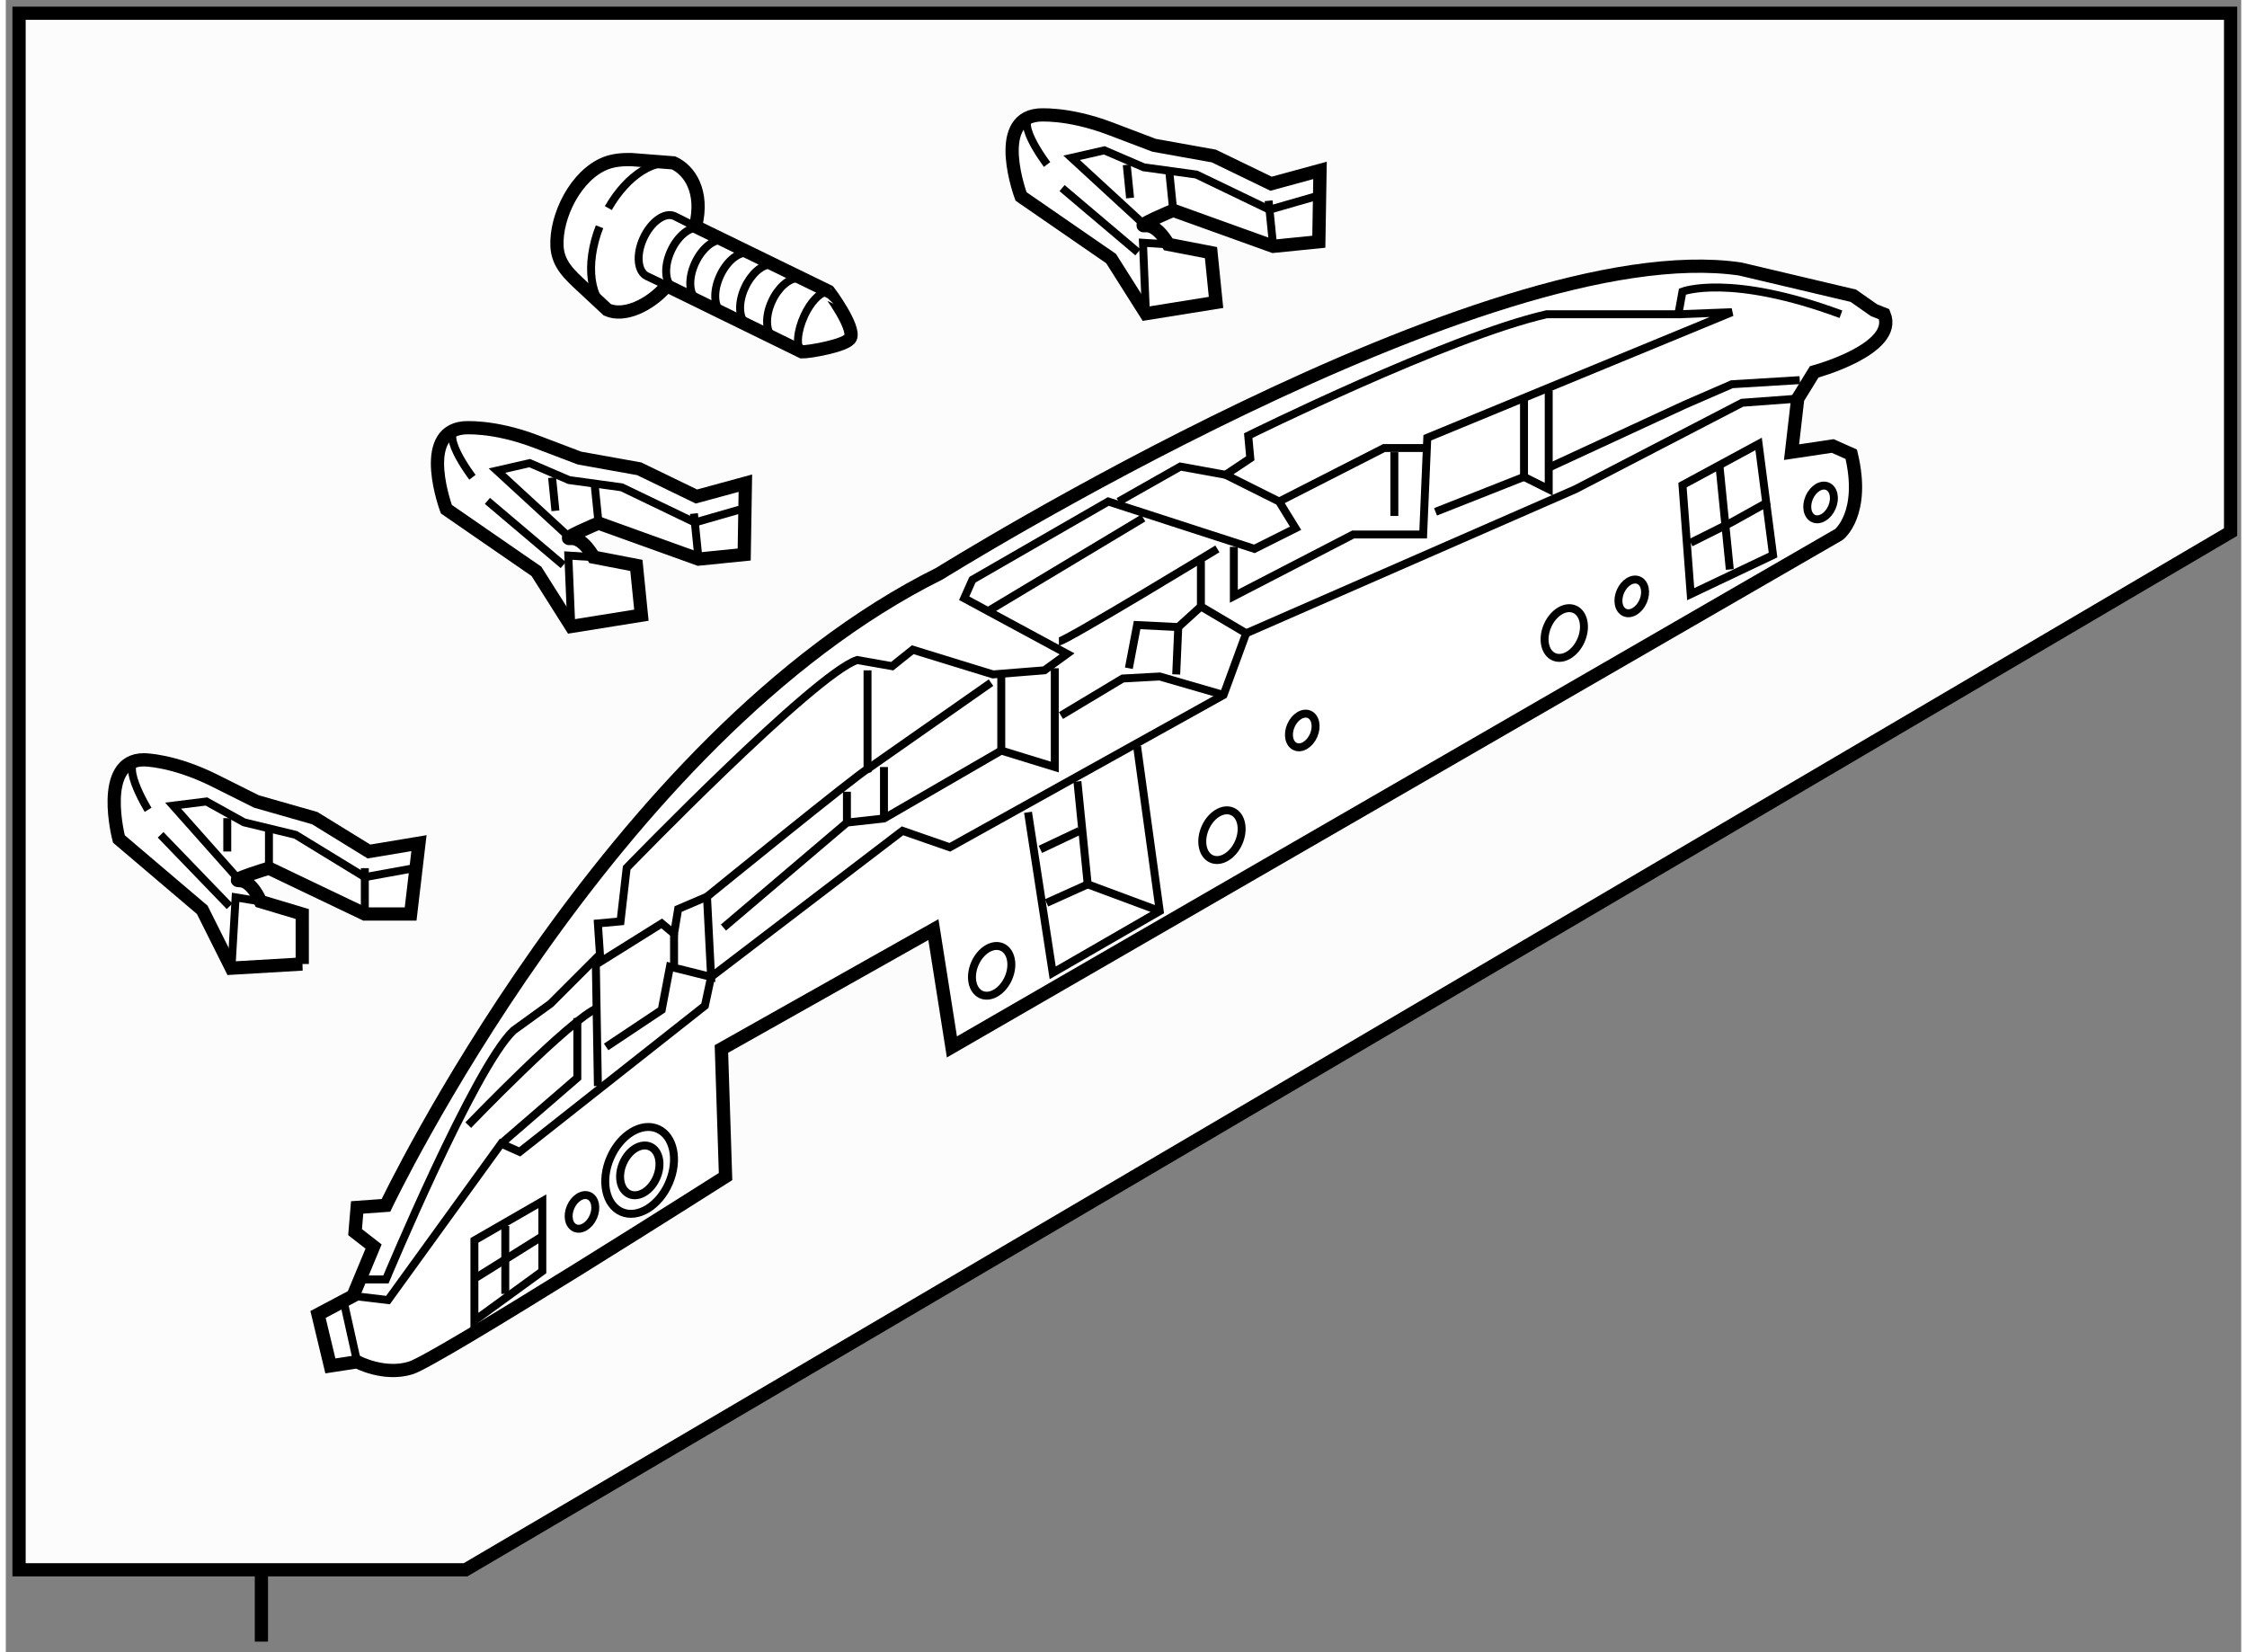 <?xml version="1.0" encoding="utf-8"?>
<!-- Generator: Adobe Illustrator 15.1.0, SVG Export Plug-In . SVG Version: 6.00 Build 0)  -->
<!DOCTYPE svg PUBLIC "-//W3C//DTD SVG 1.1//EN" "http://www.w3.org/Graphics/SVG/1.1/DTD/svg11.dtd">
<svg version="1.1" xmlns="http://www.w3.org/2000/svg" xmlns:xlink="http://www.w3.org/1999/xlink" x="0px" y="0px" width="244.8px"
	 height="180px" viewBox="7.347 6 84.425 62.4" enable-background="new 0 0 244.8 180" xml:space="preserve">
	
<rect x="7.347" y="6" width="84.425" height="62.4" fill="#808080" stroke="none"/>
	
<g><polygon fill="#FCFCFC" stroke="#000000" stroke-width="0.5" points="24.711,65.287 7.847,65.287 7.847,6.5 91.372,6.5 
			91.372,26.095 		"></polygon><line fill="none" stroke="#000000" stroke-width="0.5" x1="17" y1="65.11" x2="17" y2="68"></line></g><g><path fill="#FFFFFF" stroke="#000000" stroke-width="0.5" d="M78.288,17.869c0.544,1.321-2.643,2.176-2.643,2.176l-0.622,1.011
			l-0.233,2.021l1.555-0.233l0.7,0.311c0.544,2.254-0.466,3.031-0.466,3.031l-33.5,19.354l-0.699-4.431l-8.006,4.508l0.156,4.819
			c0,0-10.882,6.917-11.893,7.229c-1.01,0.311-2.021-0.233-2.021-0.233l-1.011,0.155l-0.466-1.943l1.321-0.7l0.777-1.865
			l-0.699-0.544l0.078-0.933l1.088-0.078c0,0,8.395-17.645,20.908-23.862c0,0,20.675-12.902,30.236-11.503l4.275,1.01l0.777,0.544
			L78.288,17.869z"></path><polygon fill="none" stroke="#000000" stroke-width="0.3" points="25.045,55.877 25.045,52.846 27.61,51.369 27.61,54.011 		"></polygon><line fill="none" stroke="#000000" stroke-width="0.3" x1="25.123" y1="54.245" x2="27.61" y2="52.69"></line><line fill="none" stroke="#000000" stroke-width="0.3" x1="26.211" y1="52.302" x2="26.211" y2="54.867"></line><line fill="none" stroke="#000000" stroke-width="0.3" x1="20.148" y1="55.333" x2="20.615" y2="57.432"></line><polyline fill="none" stroke="#000000" stroke-width="0.3" points="20.459,54.944 21.781,55.1 26.056,49.192 26.755,49.503 
			33.75,43.984 33.984,42.896 41.212,37.378 43,38 53.338,32.248 54.193,29.917 66.629,24.476 72.925,21.211 75.023,21.056 		"></polyline><path fill="none" stroke="#000000" stroke-width="0.3" d="M20.848,54.322h0.855c0,0,3.342-8.005,4.819-9.404l1.399-1.011
			l1.865-1.865l-0.078-1.166l0.855-0.078l0.233-2.021c0,0,7.073-7.306,8.706-7.85l1.321,0.233l0.777-0.622l3.031,0.933l1.943-0.155
			l0.855-0.622l-3.886-2.099l0.311-0.7l5.13-2.954l5.519,1.788l1.555-0.778l-0.622-1.01l-2.021-1.01l0.933-0.622l-0.078-0.855
			c0,0,7.539-3.73,11.27-4.585h4.975l0.155-0.855c0,0,1.788-0.699,5.985,0.855"></path><polyline fill="none" stroke="#000000" stroke-width="0.3" points="29.709,47.017 29.631,42.431 32.119,40.876 32.585,41.265 
			32.74,40.332 33.829,39.866 33.984,42.896 32.43,42.509 32.119,44.141 30.02,45.54 		"></polyline><polyline fill="none" stroke="#000000" stroke-width="0.3" points="26.056,49.192 28.932,46.706 28.932,44.451 		"></polyline><path fill="none" stroke="#000000" stroke-width="0.3" d="M24.812,48.493c0,0,3.887-4.042,4.897-4.43"></path><path fill="none" stroke="#000000" stroke-width="0.3" d="M33.829,39.866c0,0,5.83-4.742,6.063-4.819v-3.731"></path><polyline fill="none" stroke="#000000" stroke-width="0.3" points="34.45,41.032 39.114,37.067 40.513,36.912 44.943,34.347 
			46.964,34.969 46.964,31.238 		"></polyline><line fill="none" stroke="#000000" stroke-width="0.3" x1="44.943" y1="34.347" x2="44.943" y2="31.471"></line><line fill="none" stroke="#000000" stroke-width="0.3" x1="39.891" y1="35.047" x2="44.555" y2="31.782"></line><line fill="none" stroke="#000000" stroke-width="0.3" x1="44.477" y1="29.062" x2="50.306" y2="25.564"></line><path fill="none" stroke="#000000" stroke-width="0.3" d="M47.12,30.228c0.233,0,5.985-3.498,5.985-3.498"></path><polyline fill="none" stroke="#000000" stroke-width="0.3" points="47.197,33.025 49.529,31.626 50.928,31.549 53.338,32.248 		
			"></polyline><polyline fill="none" stroke="#000000" stroke-width="0.3" points="54.193,29.917 52.483,28.906 52.483,27.196 		"></polyline><polyline fill="none" stroke="#000000" stroke-width="0.3" points="53.727,26.652 53.727,28.518 58.234,26.186 60.877,26.186 
			61.033,22.533 72.536,17.791 70.515,17.869 		"></polyline><polyline fill="none" stroke="#000000" stroke-width="0.3" points="55.437,24.942 59.4,22.921 60.955,22.921 		"></polyline><line fill="none" stroke="#000000" stroke-width="0.3" x1="59.789" y1="25.486" x2="59.789" y2="23.077"></line><polyline fill="none" stroke="#000000" stroke-width="0.3" points="49.762,31.238 50.073,29.606 51.628,29.683 51.55,31.471 		"></polyline><line fill="none" stroke="#000000" stroke-width="0.3" x1="52.483" y1="28.906" x2="51.628" y2="29.683"></line><polyline fill="none" stroke="#000000" stroke-width="0.3" points="50.073,34.191 50.928,40.41 46.886,42.742 45.954,36.679 		"></polyline><polyline fill="none" stroke="#000000" stroke-width="0.3" points="47.819,35.513 48.208,39.399 50.928,40.41 		"></polyline><line fill="none" stroke="#000000" stroke-width="0.3" x1="46.653" y1="40.099" x2="48.208" y2="39.399"></line><line fill="none" stroke="#000000" stroke-width="0.3" x1="46.42" y1="38.078" x2="47.897" y2="37.379"></line><polyline fill="none" stroke="#000000" stroke-width="0.3" points="65.619,20.745 65.619,24.476 64.686,24.01 64.686,21.056 		"></polyline><line fill="none" stroke="#000000" stroke-width="0.3" x1="61.344" y1="25.331" x2="64.686" y2="24.01"></line><polyline fill="none" stroke="#000000" stroke-width="0.3" points="65.541,23.698 70.749,21.289 72.536,20.512 75.101,20.356 		
			"></polyline><ellipse transform="matrix(-0.917 -0.399 0.399 -0.917 39.958 108.729)" fill="none" stroke="#000000" stroke-width="0.3" cx="31.302" cy="50.203" rx="1.205" ry="1.71"></ellipse><ellipse transform="matrix(-0.917 -0.399 0.399 -0.917 39.964 108.728)" fill="none" stroke="#000000" stroke-width="0.3" cx="31.302" cy="50.203" rx="0.69" ry="0.98"></ellipse><ellipse transform="matrix(-0.917 -0.399 0.399 -0.917 68.45 99.582)" fill="none" stroke="#000000" stroke-width="0.3" cx="44.594" cy="42.664" rx="0.69" ry="0.979"></ellipse><ellipse transform="matrix(-0.917 -0.399 0.399 -0.917 87.177 93.228)" fill="none" stroke="#000000" stroke-width="0.3" cx="53.299" cy="37.534" rx="0.69" ry="0.979"></ellipse><ellipse transform="matrix(-0.917 -0.399 0.399 -0.917 114.976 83.756)" fill="none" stroke="#000000" stroke-width="0.3" cx="66.201" cy="29.917" rx="0.69" ry="0.979"></ellipse><ellipse transform="matrix(-0.917 -0.399 0.399 -0.917 120.435 82.113)" fill="none" stroke="#000000" stroke-width="0.3" cx="68.766" cy="28.518" rx="0.467" ry="0.664"></ellipse><ellipse transform="matrix(-0.917 -0.399 0.399 -0.917 135.539 78.149)" fill="none" stroke="#000000" stroke-width="0.3" cx="75.91" cy="24.956" rx="0.467" ry="0.664"></ellipse><ellipse transform="matrix(-0.917 -0.399 0.399 -0.917 94.56 86.857)" fill="none" stroke="#000000" stroke-width="0.3" cx="56.323" cy="33.583" rx="0.467" ry="0.663"></ellipse><ellipse transform="matrix(-0.917 -0.399 0.399 -0.917 35.153 110.863)" fill="none" stroke="#000000" stroke-width="0.3" cx="29.119" cy="51.771" rx="0.467" ry="0.663"></ellipse><polygon fill="none" stroke="#000000" stroke-width="0.3" points="70.981,28.44 70.671,24.321 73.546,22.766 74.091,26.963 		"></polygon><line fill="none" stroke="#000000" stroke-width="0.3" x1="72.458" y1="27.507" x2="72.07" y2="23.621"></line><polyline fill="none" stroke="#000000" stroke-width="0.3" points="70.981,26.497 72.536,25.72 73.935,24.942 		"></polyline><line fill="none" stroke="#000000" stroke-width="0.3" x1="39.114" y1="37.067" x2="39.114" y2="35.902"></line><line fill="none" stroke="#000000" stroke-width="0.3" x1="40.513" y1="36.912" x2="40.513" y2="34.969"></line><line fill="none" stroke="#000000" stroke-width="0.3" x1="32.585" y1="41.265" x2="32.585" y2="42.431"></line><polyline fill="none" stroke="#000000" stroke-width="0.3" points="53.416,23.932 51.706,23.621 49.374,24.942 		"></polyline></g><g><path fill="#FFFFFF" stroke="#000000" stroke-width="0.5" d="M39.25,18.754c-0.129,0.304-1.615,0.545-1.833,0.535l-5.103-2.497
			c-0.667,0.766-1.63,1.183-2.249,0.908c0,0-0.944-0.878-0.946-0.88c-0.465-0.436-0.921-0.832-0.955-1.518
			c-0.056-1.145,0.72-2.695,1.829-3.134c0.306-0.122,0.653-0.147,0.979-0.141l1.592,0.124c0.586,0.259,1.167,1.072,0.83,2.402
			c0,0,4.783,2.333,5.035,2.454C38.43,17.007,39.425,18.345,39.25,18.754z"></path><path fill="none" stroke="#000000" stroke-width="0.3" d="M29.77,14.563c-0.558,1.438-0.372,2.844,0.459,3.216"></path><path fill="none" stroke="#000000" stroke-width="0.3" d="M32.73,12.248c-0.796-0.355-1.911,0.354-2.628,1.611"></path><path fill="none" stroke="#000000" stroke-width="0.3" d="M33.346,14.535l-0.749-0.375c-0.364-0.16-0.887,0.217-1.172,0.846
			c-0.286,0.626-0.218,1.266,0.145,1.429l0.746,0.356"></path><path fill="none" stroke="#000000" stroke-width="0.3" d="M34.355,15.063c-0.338,0.008-0.743,0.358-0.98,0.883
			c-0.261,0.572-0.226,1.158,0.059,1.377"></path><path fill="none" stroke="#000000" stroke-width="0.3" d="M33.444,14.601c-0.339,0.007-0.743,0.357-0.98,0.882
			c-0.261,0.574-0.227,1.158,0.059,1.378"></path><path fill="none" stroke="#000000" stroke-width="0.3" d="M35.297,15.545c-0.338,0.008-0.743,0.357-0.98,0.882
			c-0.262,0.574-0.226,1.159,0.06,1.379"></path><path fill="none" stroke="#000000" stroke-width="0.3" d="M36.237,15.988c-0.338,0.007-0.744,0.357-0.981,0.883
			c-0.261,0.573-0.225,1.158,0.06,1.379"></path><path fill="none" stroke="#000000" stroke-width="0.3" d="M37.256,16.506c-0.339,0.008-0.744,0.358-0.981,0.883
			c-0.261,0.573-0.226,1.158,0.06,1.378"></path><path fill="none" stroke="#000000" stroke-width="0.3" d="M37.426,19.259c-0.255-0.121-0.192-0.756,0.085-1.353
			c0.226-0.483,0.553-0.831,0.806-0.879"></path></g>



	
<g><path fill="#FFFFFF" stroke="#000000" stroke-width="0.5" d="M18.544,42.408l-2.676,0.157l-1.102-2.203l-3.148-2.676
			c0,0-0.787-2.99,0.944-2.99c0,0,1.102,0,2.676,0.787c1.574,0.787,1.574,0.787,1.574,0.787l2.204,0.629l2.046,1.26l1.889-0.315
			l-0.315,2.676h-1.731l-3.621-1.731c0,0-1.574,0.472-1.102,0.472s0.787,0.787,0.787,0.787l1.574,0.472V42.408z"></path><polyline fill="none" stroke="#000000" stroke-width="0.3" points="16.184,39.26 13.665,36.427 14.924,36.27 16.341,37.057 
			18.292,37.529 20.906,39.127 22.637,38.813 		"></polyline><line fill="none" stroke="#000000" stroke-width="0.3" x1="20.906" y1="40.519" x2="20.906" y2="38.788"></line><line fill="none" stroke="#000000" stroke-width="0.3" x1="17.285" y1="38.788" x2="17.285" y2="37.372"></line><line fill="none" stroke="#000000" stroke-width="0.3" x1="15.711" y1="36.899" x2="15.711" y2="38.159"></line><polyline fill="none" stroke="#000000" stroke-width="0.3" points="15.869,42.565 16.026,39.89 16.971,40.047 		"></polyline><path fill="none" stroke="#000000" stroke-width="0.3" d="M12.721,36.584c0,0-1.26-2.046-0.158-1.889"></path><line fill="none" stroke="#000000" stroke-width="0.3" x1="13.193" y1="37.529" x2="15.799" y2="40.229"></line></g><g><path fill="#FFFFFF" stroke="#000000" stroke-width="0.5" d="M31.351,29.234l-2.647,0.425l-1.317-2.081l-3.401-2.347
			c0,0-1.083-2.896,0.64-3.07c0,0,1.096-0.111,2.741,0.514c1.645,0.625,1.645,0.625,1.645,0.625l2.256,0.405l2.162,1.047
			l1.848-0.503l-0.044,2.694l-1.723,0.173l-3.776-1.358c0,0-1.518,0.627-1.049,0.58c0.47-0.047,0.862,0.704,0.862,0.704l1.614,0.312
			L31.351,29.234z"></path><polyline fill="none" stroke="#000000" stroke-width="0.3" points="28.685,26.339 25.896,23.774 27.132,23.491 28.621,24.132 
			30.609,24.405 33.37,25.733 35.061,25.247 		"></polyline><line fill="none" stroke="#000000" stroke-width="0.3" x1="33.51" y1="27.118" x2="33.336" y2="25.396"></line><line fill="none" stroke="#000000" stroke-width="0.3" x1="29.734" y1="25.759" x2="29.591" y2="24.35"></line><line fill="none" stroke="#000000" stroke-width="0.3" x1="27.979" y1="24.038" x2="28.105" y2="25.291"></line><polyline fill="none" stroke="#000000" stroke-width="0.3" points="28.704,29.66 28.592,26.982 29.547,27.043 		"></polyline><path fill="none" stroke="#000000" stroke-width="0.3" d="M24.971,24.025c0,0-1.458-1.909-0.346-1.863"></path><line fill="none" stroke="#000000" stroke-width="0.3" x1="25.536" y1="24.917" x2="28.4" y2="27.342"></line></g><g><path fill="#FFFFFF" stroke="#000000" stroke-width="0.5" d="M53.054,17.421l-2.647,0.425l-1.317-2.081l-3.401-2.347
			c0,0-1.083-2.896,0.64-3.071c0,0,1.096-0.11,2.741,0.515c1.645,0.625,1.645,0.625,1.645,0.625l2.256,0.405l2.162,1.047
			l1.848-0.503l-0.045,2.694l-1.722,0.173l-3.776-1.358c0,0-1.518,0.627-1.049,0.58c0.47-0.048,0.862,0.704,0.862,0.704l1.613,0.312
			L53.054,17.421z"></path><polyline fill="none" stroke="#000000" stroke-width="0.3" points="50.388,14.526 47.599,11.96 48.835,11.678 50.324,12.319 
			52.313,12.592 55.073,13.92 56.764,13.433 		"></polyline><line fill="none" stroke="#000000" stroke-width="0.3" x1="55.213" y1="15.305" x2="55.039" y2="13.582"></line><line fill="none" stroke="#000000" stroke-width="0.3" x1="51.437" y1="13.946" x2="51.294" y2="12.537"></line><line fill="none" stroke="#000000" stroke-width="0.3" x1="49.682" y1="12.225" x2="49.808" y2="13.478"></line><polyline fill="none" stroke="#000000" stroke-width="0.3" points="50.407,17.847 50.295,15.169 51.25,15.23 		"></polyline><path fill="none" stroke="#000000" stroke-width="0.3" d="M46.674,12.212c0,0-1.458-1.909-0.346-1.864"></path><line fill="none" stroke="#000000" stroke-width="0.3" x1="47.239" y1="13.104" x2="50.104" y2="15.529"></line></g>


</svg>